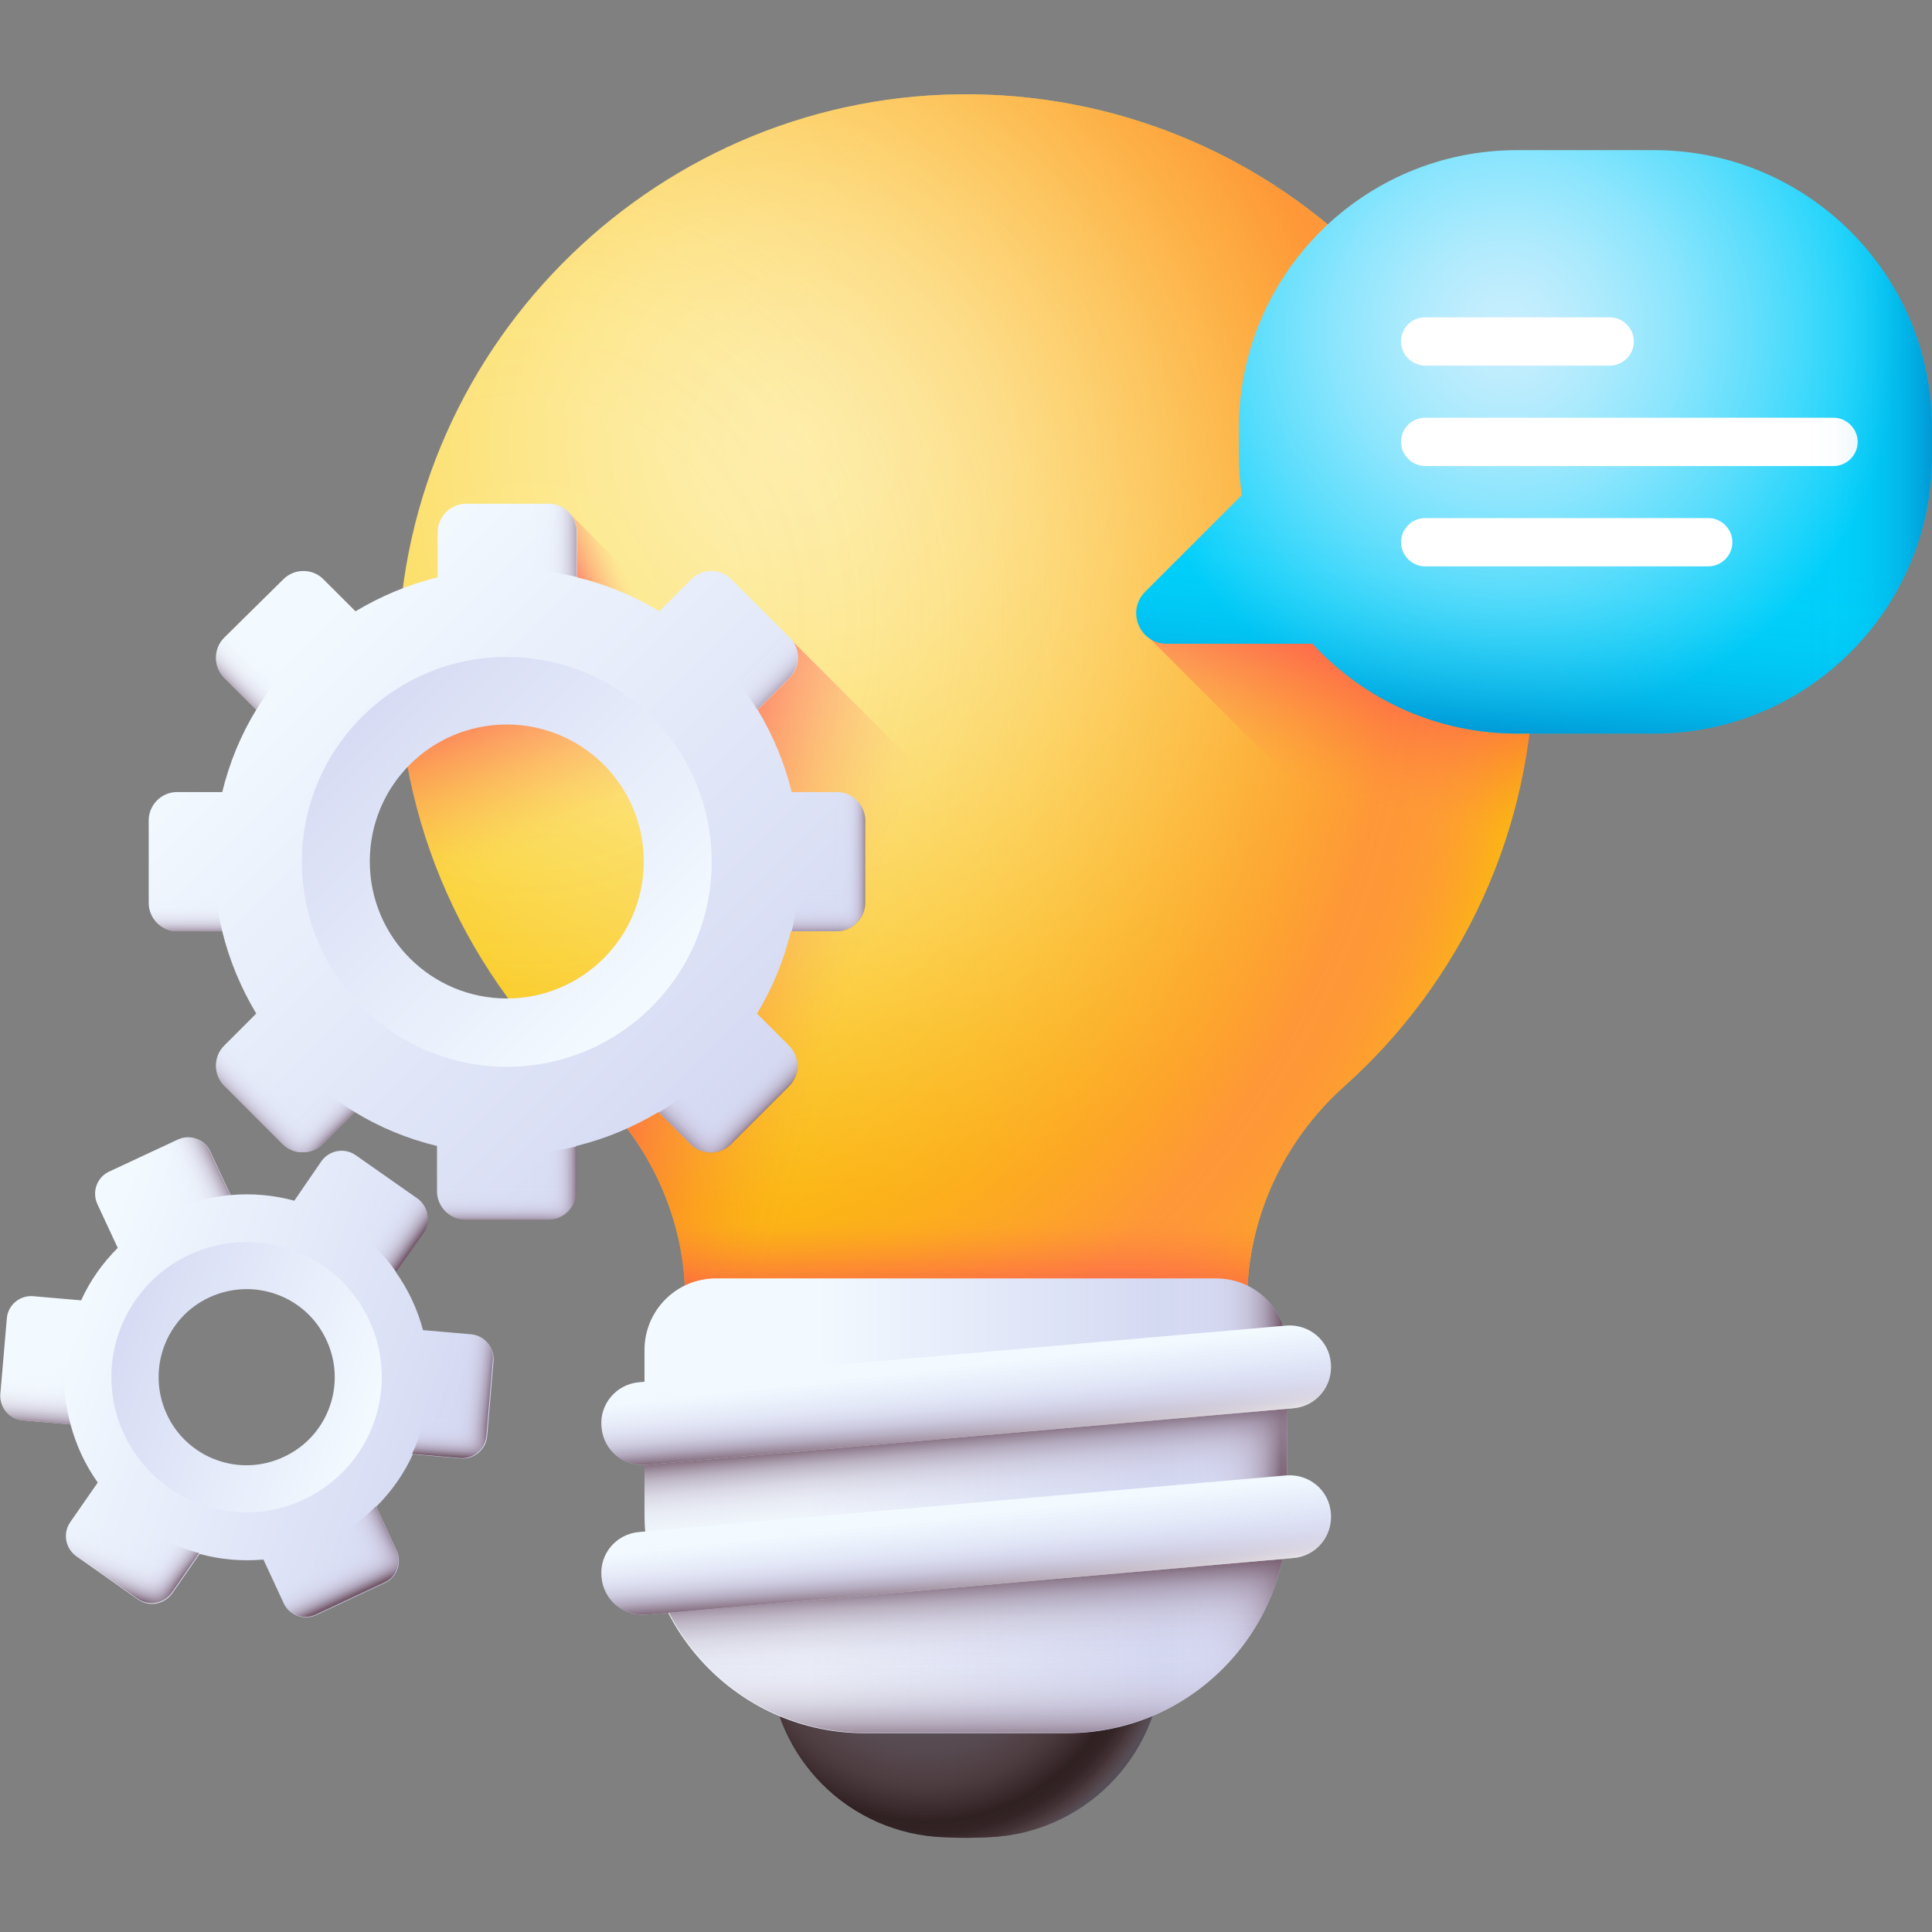 <svg width="32" height="32" viewBox="0 0 32 32" fill="none" xmlns="http://www.w3.org/2000/svg">
<rect x="0" y="0" width="32" height="32" fill="#808080" stroke="none"/>
<g clip-path="url(#clip0_151_14137)">
<path d="M25.406 10.969C25.406 5.812 21.256 1.625 16.113 1.562C10.963 1.5 6.694 5.638 6.594 10.781C6.538 13.65 7.763 16.225 9.738 17.988C10.75 18.894 11.35 20.175 11.35 21.538V21.681C11.35 22.494 12.013 23.156 12.825 23.156H19.181C19.994 23.156 20.656 22.494 20.656 21.681V21.556C20.656 20.194 21.25 18.9 22.263 17.994C24.194 16.269 25.406 13.756 25.406 10.969Z" fill="url(#paint0_radial_151_14137)"/>
<path d="M25.406 10.969C25.406 5.812 21.256 1.625 16.113 1.562C10.963 1.5 6.694 5.638 6.594 10.781C6.538 13.65 7.763 16.225 9.738 17.988C10.75 18.894 11.35 20.175 11.35 21.538V21.681C11.35 22.494 12.013 23.156 12.825 23.156H19.181C19.994 23.156 20.656 22.494 20.656 21.681V21.556C20.656 20.194 21.25 18.9 22.263 17.994C24.194 16.269 25.406 13.756 25.406 10.969Z" fill="url(#paint1_radial_151_14137)"/>
<path d="M6.706 12.438C7.05 14.631 8.15 16.569 9.738 17.988C10.75 18.894 11.35 20.175 11.35 21.538V21.681C11.35 22.494 12.012 23.156 12.825 23.156H19.181C19.994 23.156 20.656 22.494 20.656 21.681V21.556C20.656 20.194 21.25 18.9 22.262 17.994C23.85 16.581 24.95 14.637 25.294 12.444H6.706V12.438Z" fill="url(#paint2_linear_151_14137)"/>
<path d="M21.444 18.931C20.931 19.7 20.65 20.613 20.65 21.556V21.681C20.65 22.494 19.994 23.156 19.175 23.156H12.825C12.013 23.156 11.35 22.494 11.35 21.681V21.538C11.35 20.175 10.75 18.894 9.738 17.988C9.581 17.85 9.425 17.7 9.281 17.55C10.725 17.163 11.788 15.844 11.788 14.275C11.788 13.588 11.582 12.944 11.232 12.412L13.075 10.569L21.444 18.931Z" fill="url(#paint3_linear_151_14137)"/>
<path d="M16.363 30.431C16.056 30.444 15.944 30.444 15.638 30.431C14.063 30.375 12.8 29.113 12.744 27.538C12.732 27.231 12.732 27.225 12.744 26.919C12.8 25.344 14.063 24.081 15.638 24.025C15.944 24.012 16.056 24.012 16.363 24.025C17.938 24.081 19.2 25.344 19.256 26.919C19.269 27.225 19.269 27.231 19.256 27.538C19.2 29.113 17.938 30.375 16.363 30.431Z" fill="url(#paint4_radial_151_14137)"/>
<path d="M16.363 30.431C16.056 30.444 15.944 30.444 15.638 30.431C14.063 30.375 12.8 29.113 12.744 27.538C12.732 27.231 12.732 27.225 12.744 26.919C12.8 25.344 14.063 24.081 15.638 24.025C15.944 24.012 16.056 24.012 16.363 24.025C17.938 24.081 19.2 25.344 19.256 26.919C19.269 27.225 19.269 27.231 19.256 27.538C19.2 29.113 17.938 30.375 16.363 30.431Z" fill="url(#paint5_radial_151_14137)"/>
<path d="M11.856 21.175H20.144C20.794 21.175 21.319 21.7 21.319 22.35V25.069C21.319 27.075 19.688 28.706 17.681 28.706H14.312C12.306 28.706 10.675 27.075 10.675 25.069V22.35C10.681 21.7 11.206 21.175 11.856 21.175Z" fill="url(#paint6_linear_151_14137)"/>
<path d="M20.144 21.175H16.838V28.7H17.681C19.688 28.7 21.319 27.075 21.319 25.062V22.344C21.319 21.7 20.794 21.175 20.144 21.175Z" fill="url(#paint7_linear_151_14137)"/>
<path d="M21.319 22.65V25.069C21.319 27.075 19.694 28.706 17.681 28.706H14.312C12.306 28.706 10.675 27.081 10.675 25.069V23.494L21.319 22.65Z" fill="url(#paint8_linear_151_14137)"/>
<path d="M21.319 25.163L10.806 25.994C11.219 27.55 12.638 28.7 14.319 28.7H17.688C19.656 28.7 21.263 27.125 21.319 25.163Z" fill="url(#paint9_linear_151_14137)"/>
<path d="M21.319 25.163L10.806 25.994C11.219 27.55 12.638 28.7 14.319 28.7H17.688C19.656 28.7 21.263 27.125 21.319 25.163Z" fill="url(#paint10_linear_151_14137)"/>
<path d="M10.588 22.894L21.3 21.956C21.681 21.925 22.013 22.2 22.044 22.581C22.075 22.962 21.8 23.294 21.419 23.325L10.706 24.262C10.325 24.294 9.994 24.019 9.963 23.637C9.925 23.262 10.206 22.925 10.588 22.894Z" fill="url(#paint11_linear_151_14137)"/>
<path d="M10.588 22.894L21.3 21.956C21.681 21.925 22.013 22.2 22.044 22.581C22.075 22.962 21.8 23.294 21.419 23.325L10.706 24.262C10.325 24.294 9.994 24.019 9.963 23.637C9.925 23.262 10.206 22.925 10.588 22.894Z" fill="url(#paint12_linear_151_14137)"/>
<path d="M10.588 22.894L21.3 21.956C21.681 21.925 22.013 22.2 22.044 22.581C22.075 22.962 21.8 23.294 21.419 23.325L10.706 24.262C10.325 24.294 9.994 24.019 9.963 23.637C9.925 23.262 10.206 22.925 10.588 22.894Z" fill="url(#paint13_linear_151_14137)"/>
<path d="M10.588 25.375L21.3 24.438C21.681 24.406 22.013 24.681 22.044 25.062C22.075 25.444 21.8 25.775 21.419 25.806L10.706 26.744C10.325 26.775 9.994 26.5 9.963 26.119C9.925 25.738 10.206 25.406 10.588 25.375Z" fill="url(#paint14_linear_151_14137)"/>
<path d="M10.588 25.375L21.3 24.438C21.681 24.406 22.013 24.681 22.044 25.062C22.075 25.444 21.8 25.775 21.419 25.806L10.706 26.744C10.325 26.775 9.994 26.5 9.963 26.119C9.925 25.738 10.206 25.406 10.588 25.375Z" fill="url(#paint15_linear_151_14137)"/>
<path d="M10.588 25.375L21.3 24.438C21.681 24.406 22.013 24.681 22.044 25.062C22.075 25.444 21.8 25.775 21.419 25.806L10.706 26.744C10.325 26.775 9.994 26.5 9.963 26.119C9.925 25.738 10.206 25.406 10.588 25.375Z" fill="url(#paint16_linear_151_14137)"/>
<path d="M24.144 15.681C24.95 14.294 25.413 12.688 25.413 10.969C25.413 10.831 25.406 10.7 25.406 10.562H19.031L24.144 15.681Z" fill="url(#paint17_linear_151_14137)"/>
<path d="M8.394 10.881C7.738 10.881 7.125 11.069 6.6 11.394C6.706 13.787 7.706 15.95 9.275 17.55C10.719 17.163 11.781 15.844 11.781 14.275C11.788 12.4 10.269 10.881 8.394 10.881Z" fill="url(#paint18_linear_151_14137)"/>
<path d="M9.425 8.494L11.287 10.356H9.425V8.494Z" fill="url(#paint19_linear_151_14137)"/>
<path d="M13.863 13.119H13.113C12.994 12.631 12.8 12.175 12.55 11.756L13.081 11.225C13.263 11.044 13.263 10.744 13.081 10.562L12.113 9.594C11.931 9.412 11.631 9.412 11.45 9.594L10.919 10.125C10.5 9.869 10.044 9.681 9.556 9.562V8.812C9.556 8.556 9.344 8.344 9.088 8.344H7.719C7.463 8.344 7.25 8.556 7.25 8.812V9.562C6.763 9.681 6.306 9.875 5.888 10.125L5.356 9.594C5.175 9.412 4.875 9.412 4.694 9.594L3.713 10.562C3.531 10.744 3.531 11.044 3.713 11.225L4.244 11.756C3.988 12.175 3.8 12.631 3.681 13.119H2.931C2.675 13.119 2.463 13.331 2.463 13.588V14.956C2.463 15.213 2.675 15.425 2.931 15.425H3.681C3.8 15.912 3.994 16.369 4.244 16.788L3.713 17.319C3.531 17.5 3.531 17.8 3.713 17.981L4.681 18.95C4.863 19.131 5.163 19.131 5.344 18.95L5.875 18.419C6.294 18.675 6.75 18.863 7.238 18.981V19.731C7.238 19.988 7.45 20.2 7.706 20.2H9.075C9.331 20.2 9.544 19.988 9.544 19.731V18.981C10.031 18.863 10.488 18.669 10.906 18.419L11.438 18.95C11.619 19.131 11.919 19.131 12.1 18.95L13.069 17.981C13.25 17.8 13.25 17.5 13.069 17.319L12.538 16.788C12.794 16.369 12.981 15.912 13.1 15.425H13.85C14.106 15.425 14.319 15.213 14.319 14.956V13.588C14.331 13.331 14.119 13.119 13.863 13.119ZM8.394 16.938C6.919 16.938 5.725 15.744 5.725 14.269C5.725 12.794 6.919 11.6 8.394 11.6C9.869 11.6 11.063 12.794 11.063 14.269C11.063 15.744 9.869 16.938 8.394 16.938Z" fill="url(#paint20_linear_151_14137)"/>
<path d="M9.55 8.806V9.556C9.181 9.469 8.794 9.419 8.4 9.419C8.006 9.419 7.619 9.469 7.25 9.556V8.806C7.25 8.55 7.463 8.337 7.719 8.337H9.088C9.338 8.337 9.55 8.55 9.55 8.806Z" fill="url(#paint21_linear_151_14137)"/>
<path d="M9.55 18.988V19.738C9.55 19.994 9.338 20.206 9.081 20.206H7.713C7.456 20.206 7.244 19.994 7.244 19.738V18.988C7.613 19.075 8 19.125 8.394 19.125C8.788 19.125 9.175 19.075 9.55 18.988Z" fill="url(#paint22_linear_151_14137)"/>
<path d="M9.55 18.988V19.738C9.55 19.994 9.338 20.206 9.081 20.206H7.713C7.456 20.206 7.244 19.994 7.244 19.738V18.988C7.613 19.075 8 19.125 8.394 19.125C8.788 19.125 9.175 19.075 9.55 18.988Z" fill="url(#paint23_linear_151_14137)"/>
<path d="M14.331 13.588V14.956C14.331 15.213 14.119 15.425 13.863 15.425H13.113C13.2 15.056 13.25 14.669 13.25 14.275C13.25 13.881 13.2 13.494 13.113 13.125H13.863C14.119 13.119 14.331 13.331 14.331 13.588Z" fill="url(#paint24_linear_151_14137)"/>
<path d="M14.331 13.588V14.956C14.331 15.213 14.119 15.425 13.863 15.425H13.113C13.2 15.056 13.25 14.669 13.25 14.275C13.25 13.881 13.2 13.494 13.113 13.125H13.863C14.119 13.119 14.331 13.331 14.331 13.588Z" fill="url(#paint25_linear_151_14137)"/>
<path d="M3.544 14.275C3.544 14.675 3.594 15.056 3.681 15.425H2.931C2.675 15.425 2.463 15.213 2.463 14.956V13.588C2.463 13.331 2.675 13.119 2.931 13.119H3.681C3.588 13.488 3.544 13.875 3.544 14.275Z" fill="url(#paint26_linear_151_14137)"/>
<path d="M13.075 11.225L12.544 11.756C12.138 11.094 11.581 10.531 10.913 10.125L11.444 9.594C11.625 9.412 11.925 9.412 12.106 9.594L13.075 10.562C13.256 10.744 13.256 11.044 13.075 11.225Z" fill="url(#paint27_linear_151_14137)"/>
<path d="M5.875 18.419L5.344 18.95C5.163 19.131 4.863 19.131 4.681 18.95L3.713 17.981C3.531 17.8 3.531 17.5 3.713 17.319L4.244 16.788C4.65 17.456 5.213 18.019 5.875 18.419Z" fill="url(#paint28_linear_151_14137)"/>
<path d="M5.875 18.419L5.344 18.95C5.163 19.131 4.863 19.131 4.681 18.95L3.713 17.981C3.531 17.8 3.531 17.5 3.713 17.319L4.244 16.788C4.65 17.456 5.213 18.019 5.875 18.419Z" fill="url(#paint29_linear_151_14137)"/>
<path d="M13.075 17.988L12.106 18.956C11.925 19.137 11.625 19.137 11.444 18.956L10.913 18.425C11.575 18.019 12.138 17.462 12.544 16.794L13.075 17.325C13.256 17.506 13.256 17.8 13.075 17.988Z" fill="url(#paint30_linear_151_14137)"/>
<path d="M13.075 17.988L12.106 18.956C11.925 19.137 11.625 19.137 11.444 18.956L10.913 18.425C11.575 18.019 12.138 17.462 12.544 16.794L13.075 17.325C13.256 17.506 13.256 17.8 13.075 17.988Z" fill="url(#paint31_linear_151_14137)"/>
<path d="M5.875 10.125C5.213 10.531 4.65 11.088 4.244 11.756L3.713 11.225C3.531 11.044 3.531 10.744 3.713 10.562L4.681 9.594C4.863 9.412 5.163 9.412 5.344 9.594L5.875 10.125Z" fill="url(#paint32_linear_151_14137)"/>
<path d="M8.394 10.881C6.519 10.881 5 12.4 5 14.275C5 16.15 6.519 17.669 8.394 17.669C10.269 17.669 11.788 16.15 11.788 14.275C11.788 12.4 10.269 10.881 8.394 10.881ZM8.394 16.538C7.144 16.538 6.125 15.525 6.125 14.269C6.125 13.012 7.138 12 8.394 12C9.644 12 10.663 13.012 10.663 14.269C10.663 15.525 9.644 16.538 8.394 16.538Z" fill="url(#paint33_linear_151_14137)"/>
<path d="M7.8 22.1L7.006 22.031C6.963 21.863 6.9 21.694 6.825 21.531C6.75 21.369 6.656 21.212 6.556 21.069L7.013 20.413C7.138 20.231 7.094 19.981 6.913 19.85L5.888 19.131C5.706 19.006 5.456 19.05 5.325 19.231L4.875 19.887C4.531 19.794 4.175 19.762 3.819 19.794L3.481 19.069C3.388 18.869 3.15 18.781 2.944 18.875L1.806 19.406C1.606 19.5 1.519 19.738 1.613 19.944L1.95 20.669C1.694 20.925 1.488 21.219 1.344 21.538L0.55 21.469C0.331 21.45 0.131 21.613 0.113 21.837L0.006 23.087C-0.012 23.306 0.15 23.506 0.375 23.525L1.169 23.594C1.213 23.762 1.275 23.931 1.35 24.094C1.425 24.256 1.519 24.413 1.619 24.556L1.163 25.212C1.038 25.394 1.081 25.644 1.263 25.775L2.288 26.494C2.469 26.619 2.719 26.575 2.85 26.394L3.306 25.738C3.65 25.831 4.006 25.863 4.363 25.831L4.7 26.556C4.794 26.756 5.031 26.844 5.238 26.75L6.375 26.219C6.575 26.125 6.663 25.887 6.569 25.681L6.231 24.956C6.488 24.7 6.694 24.406 6.838 24.087L7.631 24.156C7.85 24.175 8.05 24.012 8.069 23.788L8.175 22.538C8.188 22.319 8.025 22.119 7.8 22.1ZM4.75 24.231C3.963 24.6 3.031 24.256 2.669 23.475C2.306 22.694 2.644 21.756 3.425 21.394C4.206 21.031 5.144 21.369 5.506 22.15C5.869 22.931 5.531 23.863 4.75 24.231Z" fill="url(#paint34_linear_151_14137)"/>
<path d="M3.138 20.781C2.019 21.306 1.531 22.631 2.056 23.756C2.581 24.875 3.906 25.363 5.031 24.837C6.15 24.312 6.638 22.988 6.113 21.863C5.588 20.744 4.263 20.262 3.138 20.781ZM4.7 24.131C3.969 24.475 3.1 24.156 2.763 23.425C2.425 22.694 2.738 21.825 3.469 21.488C4.2 21.15 5.069 21.462 5.406 22.194C5.75 22.925 5.431 23.794 4.7 24.131Z" fill="url(#paint35_linear_151_14137)"/>
<path d="M1.613 24.55L1.156 25.2C1.031 25.381 1.075 25.631 1.256 25.762L2.281 26.481C2.463 26.606 2.713 26.562 2.844 26.381L3.3 25.725C2.631 25.55 2.025 25.144 1.613 24.55Z" fill="url(#paint36_linear_151_14137)"/>
<path d="M1.613 24.55L1.156 25.2C1.031 25.381 1.075 25.631 1.256 25.762L2.281 26.481C2.463 26.606 2.713 26.562 2.844 26.381L3.3 25.725C2.631 25.55 2.025 25.144 1.613 24.55Z" fill="url(#paint37_linear_151_14137)"/>
<path d="M6.919 19.856L5.894 19.137C5.713 19.012 5.463 19.056 5.331 19.238L4.875 19.887C5.544 20.069 6.15 20.475 6.562 21.069L7.019 20.419C7.144 20.238 7.1 19.988 6.919 19.856Z" fill="url(#paint38_linear_151_14137)"/>
<path d="M2.806 20.069C3.131 19.919 3.475 19.825 3.813 19.794L3.475 19.069C3.381 18.869 3.144 18.781 2.938 18.875L1.8 19.406C1.6 19.5 1.513 19.738 1.606 19.944L1.944 20.669C2.194 20.425 2.481 20.219 2.806 20.069Z" fill="url(#paint39_linear_151_14137)"/>
<path d="M5.362 25.55C5.037 25.7 4.694 25.794 4.356 25.825L4.694 26.55C4.787 26.75 5.025 26.837 5.231 26.744L6.369 26.212C6.569 26.119 6.656 25.881 6.562 25.675L6.225 24.95C5.981 25.194 5.694 25.4 5.362 25.55Z" fill="url(#paint40_linear_151_14137)"/>
<path d="M5.362 25.55C5.037 25.7 4.694 25.794 4.356 25.825L4.694 26.55C4.787 26.75 5.025 26.837 5.231 26.744L6.369 26.212C6.569 26.119 6.656 25.881 6.562 25.675L6.225 24.95C5.981 25.194 5.694 25.4 5.362 25.55Z" fill="url(#paint41_linear_151_14137)"/>
<path d="M1.344 21.538L0.55 21.469C0.331 21.45 0.131 21.613 0.113 21.837L0.006 23.087C-0.012 23.306 0.15 23.506 0.375 23.525L1.169 23.594C0.975 22.887 1.05 22.163 1.344 21.538Z" fill="url(#paint42_linear_151_14137)"/>
<path d="M7.8 22.1L7.006 22.031C7.194 22.731 7.119 23.456 6.825 24.081L7.619 24.15C7.838 24.169 8.038 24.006 8.056 23.781L8.163 22.531C8.188 22.319 8.025 22.119 7.8 22.1Z" fill="url(#paint43_linear_151_14137)"/>
<path d="M7.8 22.1L7.006 22.031C7.194 22.731 7.119 23.456 6.825 24.081L7.619 24.15C7.838 24.169 8.038 24.006 8.056 23.781L8.163 22.531C8.188 22.319 8.025 22.119 7.8 22.1Z" fill="url(#paint44_linear_151_14137)"/>
<path d="M32 7.094V7.544C32 10.088 29.938 12.15 27.394 12.15H25.131C23.788 12.15 22.581 11.575 21.738 10.662H19.325C18.875 10.662 18.65 10.119 18.969 9.8L20.569 8.2C20.538 7.987 20.519 7.769 20.519 7.544V7.094C20.519 4.55 22.581 2.487 25.125 2.487H27.387C29.938 2.481 32 4.55 32 7.094Z" fill="url(#paint45_radial_151_14137)"/>
<path d="M20.519 7.319V7.544C20.519 7.769 20.538 7.988 20.569 8.2L18.969 9.8C18.65 10.119 18.875 10.662 19.325 10.662H21.738C22.581 11.581 23.788 12.15 25.131 12.15H27.394C29.938 12.15 32 10.088 32 7.544V7.319H20.519Z" fill="url(#paint46_linear_151_14137)"/>
<path d="M23.606 8.581H28.294C28.513 8.581 28.694 8.763 28.694 8.981C28.694 9.2 28.513 9.381 28.294 9.381H23.606C23.388 9.381 23.206 9.2 23.206 8.981C23.206 8.763 23.381 8.581 23.606 8.581Z" fill="white"/>
<path d="M23.606 6.919H30.369C30.587 6.919 30.769 7.1 30.769 7.319C30.769 7.538 30.587 7.719 30.369 7.719H23.606C23.388 7.719 23.206 7.538 23.206 7.319C23.206 7.1 23.381 6.919 23.606 6.919Z" fill="white"/>
<path d="M23.606 5.256H26.663C26.881 5.256 27.062 5.438 27.062 5.656C27.062 5.875 26.881 6.056 26.663 6.056H23.606C23.388 6.056 23.206 5.875 23.206 5.656C23.206 5.431 23.381 5.256 23.606 5.256Z" fill="white"/>
<path d="M27.394 2.481H26.619V12.15H27.394C29.937 12.15 32 10.088 32 7.544V7.094C32 4.55 29.937 2.481 27.394 2.481Z" fill="url(#paint47_linear_151_14137)"/>
</g>
<defs>
<radialGradient id="paint0_radial_151_14137" cx="0" cy="0" r="1" gradientUnits="userSpaceOnUse" gradientTransform="translate(13.117 7.331) scale(12.795)">
<stop stop-color="#FEF0AE"/>
<stop offset="0.119" stop-color="#FDEEA7"/>
<stop offset="0.278" stop-color="#FDEA96"/>
<stop offset="0.46" stop-color="#FCE37A"/>
<stop offset="0.659" stop-color="#FBDA53"/>
<stop offset="0.87" stop-color="#FACE22"/>
<stop offset="1" stop-color="#FAC600"/>
</radialGradient>
<radialGradient id="paint1_radial_151_14137" cx="0" cy="0" r="1" gradientUnits="userSpaceOnUse" gradientTransform="translate(8.773 10.204) scale(17.011)">
<stop stop-color="#FE9738" stop-opacity="0"/>
<stop offset="0.218" stop-color="#FE9738" stop-opacity="0.01"/>
<stop offset="0.333" stop-color="#FE9738" stop-opacity="0.04"/>
<stop offset="0.425" stop-color="#FE9738" stop-opacity="0.094"/>
<stop offset="0.504" stop-color="#FE9738" stop-opacity="0.169"/>
<stop offset="0.575" stop-color="#FE9738" stop-opacity="0.268"/>
<stop offset="0.641" stop-color="#FE9738" stop-opacity="0.389"/>
<stop offset="0.702" stop-color="#FE9738" stop-opacity="0.533"/>
<stop offset="0.759" stop-color="#FE9738" stop-opacity="0.7"/>
<stop offset="0.812" stop-color="#FE9738" stop-opacity="0.883"/>
<stop offset="0.841" stop-color="#FE9738"/>
<stop offset="0.867" stop-color="#FE9738" stop-opacity="0.987"/>
<stop offset="0.888" stop-color="#FE9738" stop-opacity="0.948"/>
<stop offset="0.907" stop-color="#FE9738" stop-opacity="0.881"/>
<stop offset="0.925" stop-color="#FE9738" stop-opacity="0.786"/>
<stop offset="0.942" stop-color="#FE9738" stop-opacity="0.664"/>
<stop offset="0.959" stop-color="#FE9738" stop-opacity="0.515"/>
<stop offset="0.976" stop-color="#FE9738" stop-opacity="0.337"/>
<stop offset="0.991" stop-color="#FE9738" stop-opacity="0.137"/>
<stop offset="1" stop-color="#FE9738" stop-opacity="0.012"/>
</radialGradient>
<linearGradient id="paint2_linear_151_14137" x1="16" y1="20.207" x2="16" y2="21.9" gradientUnits="userSpaceOnUse">
<stop stop-color="#FD4755" stop-opacity="0"/>
<stop offset="0.089" stop-color="#FD4755" stop-opacity="0.027"/>
<stop offset="0.217" stop-color="#FD4755" stop-opacity="0.103"/>
<stop offset="0.37" stop-color="#FD4755" stop-opacity="0.228"/>
<stop offset="0.542" stop-color="#FD4755" stop-opacity="0.402"/>
<stop offset="0.729" stop-color="#FD4755" stop-opacity="0.624"/>
<stop offset="0.926" stop-color="#FD4755" stop-opacity="0.892"/>
<stop offset="1" stop-color="#FD4755"/>
</linearGradient>
<linearGradient id="paint3_linear_151_14137" x1="13.837" y1="17.146" x2="9.767" y2="15.958" gradientUnits="userSpaceOnUse">
<stop stop-color="#FD4755" stop-opacity="0"/>
<stop offset="0.089" stop-color="#FD4755" stop-opacity="0.027"/>
<stop offset="0.217" stop-color="#FD4755" stop-opacity="0.103"/>
<stop offset="0.37" stop-color="#FD4755" stop-opacity="0.228"/>
<stop offset="0.542" stop-color="#FD4755" stop-opacity="0.402"/>
<stop offset="0.729" stop-color="#FD4755" stop-opacity="0.624"/>
<stop offset="0.926" stop-color="#FD4755" stop-opacity="0.892"/>
<stop offset="1" stop-color="#FD4755"/>
</linearGradient>
<radialGradient id="paint4_radial_151_14137" cx="0" cy="0" r="1" gradientUnits="userSpaceOnUse" gradientTransform="translate(15.076 25.616) scale(4.245)">
<stop stop-color="#7A6D79"/>
<stop offset="0.255" stop-color="#6C616C"/>
<stop offset="0.683" stop-color="#5B535B"/>
<stop offset="1" stop-color="#554E56"/>
</radialGradient>
<radialGradient id="paint5_radial_151_14137" cx="0" cy="0" r="1" gradientUnits="userSpaceOnUse" gradientTransform="translate(15.335 26.732) scale(4.09)">
<stop stop-color="#593636" stop-opacity="0"/>
<stop offset="0.354" stop-color="#563435" stop-opacity="0.049"/>
<stop offset="0.542" stop-color="#4F3131" stop-opacity="0.217"/>
<stop offset="0.691" stop-color="#432A2B" stop-opacity="0.505"/>
<stop offset="0.819" stop-color="#322123" stop-opacity="0.911"/>
<stop offset="0.841" stop-color="#2F2022"/>
<stop offset="0.893" stop-color="#312123" stop-opacity="0.931"/>
<stop offset="0.936" stop-color="#3B2627" stop-opacity="0.714"/>
<stop offset="0.974" stop-color="#4A2E2F" stop-opacity="0.351"/>
<stop offset="1" stop-color="#593636" stop-opacity="0.012"/>
</radialGradient>
<linearGradient id="paint6_linear_151_14137" x1="13.382" y1="24.938" x2="19.098" y2="24.938" gradientUnits="userSpaceOnUse">
<stop stop-color="#F3FAFF"/>
<stop offset="1" stop-color="#D5DAF3"/>
</linearGradient>
<linearGradient id="paint7_linear_151_14137" x1="19.152" y1="24.938" x2="21.215" y2="24.938" gradientUnits="userSpaceOnUse">
<stop stop-color="#DBD5EF" stop-opacity="0"/>
<stop offset="0.267" stop-color="#D8D2EC" stop-opacity="0.023"/>
<stop offset="0.443" stop-color="#D1C9E2" stop-opacity="0.098"/>
<stop offset="0.593" stop-color="#C4B9D1" stop-opacity="0.225"/>
<stop offset="0.729" stop-color="#B2A4BA" stop-opacity="0.405"/>
<stop offset="0.855" stop-color="#9A889C" stop-opacity="0.638"/>
<stop offset="0.971" stop-color="#7E6678" stop-opacity="0.92"/>
<stop offset="1" stop-color="#765D6E"/>
</linearGradient>
<linearGradient id="paint8_linear_151_14137" x1="16.173" y1="25.826" x2="15.979" y2="23.719" gradientUnits="userSpaceOnUse">
<stop stop-color="#DBD5EF" stop-opacity="0"/>
<stop offset="0.267" stop-color="#D8D2EC" stop-opacity="0.023"/>
<stop offset="0.443" stop-color="#D1C9E2" stop-opacity="0.098"/>
<stop offset="0.593" stop-color="#C4B9D1" stop-opacity="0.225"/>
<stop offset="0.729" stop-color="#B2A4BA" stop-opacity="0.405"/>
<stop offset="0.855" stop-color="#9A889C" stop-opacity="0.638"/>
<stop offset="0.971" stop-color="#7E6678" stop-opacity="0.92"/>
<stop offset="1" stop-color="#765D6E"/>
</linearGradient>
<linearGradient id="paint9_linear_151_14137" x1="16.275" y1="28.763" x2="16.096" y2="26.134" gradientUnits="userSpaceOnUse">
<stop stop-color="#DBD5EF" stop-opacity="0"/>
<stop offset="0.267" stop-color="#D8D2EC" stop-opacity="0.023"/>
<stop offset="0.443" stop-color="#D1C9E2" stop-opacity="0.098"/>
<stop offset="0.593" stop-color="#C4B9D1" stop-opacity="0.225"/>
<stop offset="0.729" stop-color="#B2A4BA" stop-opacity="0.405"/>
<stop offset="0.855" stop-color="#9A889C" stop-opacity="0.638"/>
<stop offset="0.971" stop-color="#7E6678" stop-opacity="0.92"/>
<stop offset="1" stop-color="#765D6E"/>
</linearGradient>
<linearGradient id="paint10_linear_151_14137" x1="16.059" y1="26.407" x2="16.059" y2="28.894" gradientUnits="userSpaceOnUse">
<stop stop-color="#DBD5EF" stop-opacity="0"/>
<stop offset="0.267" stop-color="#D8D2EC" stop-opacity="0.023"/>
<stop offset="0.443" stop-color="#D1C9E2" stop-opacity="0.098"/>
<stop offset="0.593" stop-color="#C4B9D1" stop-opacity="0.225"/>
<stop offset="0.729" stop-color="#B2A4BA" stop-opacity="0.405"/>
<stop offset="0.855" stop-color="#9A889C" stop-opacity="0.638"/>
<stop offset="0.971" stop-color="#7E6678" stop-opacity="0.92"/>
<stop offset="1" stop-color="#765D6E"/>
</linearGradient>
<linearGradient id="paint11_linear_151_14137" x1="15.944" y1="22.592" x2="16.066" y2="23.665" gradientUnits="userSpaceOnUse">
<stop stop-color="#F3FAFF"/>
<stop offset="1" stop-color="#D5DAF3"/>
</linearGradient>
<linearGradient id="paint12_linear_151_14137" x1="15.96" y1="22.549" x2="16.061" y2="23.852" gradientUnits="userSpaceOnUse">
<stop stop-color="#DBD5EF" stop-opacity="0"/>
<stop offset="0.267" stop-color="#D8D2EC" stop-opacity="0.023"/>
<stop offset="0.443" stop-color="#D1C9E2" stop-opacity="0.098"/>
<stop offset="0.593" stop-color="#C4B9D1" stop-opacity="0.225"/>
<stop offset="0.729" stop-color="#B2A4BA" stop-opacity="0.405"/>
<stop offset="0.855" stop-color="#9A889C" stop-opacity="0.638"/>
<stop offset="0.971" stop-color="#7E6678" stop-opacity="0.92"/>
<stop offset="1" stop-color="#765D6E"/>
</linearGradient>
<linearGradient id="paint13_linear_151_14137" x1="16.021" y1="23.244" x2="16.14" y2="24.133" gradientUnits="userSpaceOnUse">
<stop stop-color="white" stop-opacity="0"/>
<stop offset="0.172" stop-color="white" stop-opacity="0.012"/>
<stop offset="0.303" stop-color="white" stop-opacity="0.05"/>
<stop offset="0.422" stop-color="white" stop-opacity="0.114"/>
<stop offset="0.532" stop-color="white" stop-opacity="0.205"/>
<stop offset="0.637" stop-color="white" stop-opacity="0.322"/>
<stop offset="0.738" stop-color="white" stop-opacity="0.466"/>
<stop offset="0.836" stop-color="white" stop-opacity="0.637"/>
<stop offset="0.928" stop-color="white" stop-opacity="0.829"/>
<stop offset="1" stop-color="white"/>
</linearGradient>
<linearGradient id="paint14_linear_151_14137" x1="15.943" y1="25.073" x2="16.065" y2="26.145" gradientUnits="userSpaceOnUse">
<stop stop-color="#F3FAFF"/>
<stop offset="1" stop-color="#D5DAF3"/>
</linearGradient>
<linearGradient id="paint15_linear_151_14137" x1="15.959" y1="25.03" x2="16.06" y2="26.332" gradientUnits="userSpaceOnUse">
<stop stop-color="#DBD5EF" stop-opacity="0"/>
<stop offset="0.267" stop-color="#D8D2EC" stop-opacity="0.023"/>
<stop offset="0.443" stop-color="#D1C9E2" stop-opacity="0.098"/>
<stop offset="0.593" stop-color="#C4B9D1" stop-opacity="0.225"/>
<stop offset="0.729" stop-color="#B2A4BA" stop-opacity="0.405"/>
<stop offset="0.855" stop-color="#9A889C" stop-opacity="0.638"/>
<stop offset="0.971" stop-color="#7E6678" stop-opacity="0.92"/>
<stop offset="1" stop-color="#765D6E"/>
</linearGradient>
<linearGradient id="paint16_linear_151_14137" x1="16.02" y1="25.725" x2="16.139" y2="26.614" gradientUnits="userSpaceOnUse">
<stop stop-color="white" stop-opacity="0"/>
<stop offset="0.172" stop-color="white" stop-opacity="0.012"/>
<stop offset="0.303" stop-color="white" stop-opacity="0.05"/>
<stop offset="0.422" stop-color="white" stop-opacity="0.114"/>
<stop offset="0.532" stop-color="white" stop-opacity="0.205"/>
<stop offset="0.637" stop-color="white" stop-opacity="0.322"/>
<stop offset="0.738" stop-color="white" stop-opacity="0.466"/>
<stop offset="0.836" stop-color="white" stop-opacity="0.637"/>
<stop offset="0.928" stop-color="white" stop-opacity="0.829"/>
<stop offset="1" stop-color="white"/>
</linearGradient>
<linearGradient id="paint17_linear_151_14137" x1="21.784" y1="13.079" x2="22.557" y2="9.96" gradientUnits="userSpaceOnUse">
<stop stop-color="#FD4755" stop-opacity="0"/>
<stop offset="0.089" stop-color="#FD4755" stop-opacity="0.027"/>
<stop offset="0.217" stop-color="#FD4755" stop-opacity="0.103"/>
<stop offset="0.37" stop-color="#FD4755" stop-opacity="0.228"/>
<stop offset="0.542" stop-color="#FD4755" stop-opacity="0.402"/>
<stop offset="0.729" stop-color="#FD4755" stop-opacity="0.624"/>
<stop offset="0.926" stop-color="#FD4755" stop-opacity="0.892"/>
<stop offset="1" stop-color="#FD4755"/>
</linearGradient>
<linearGradient id="paint18_linear_151_14137" x1="9.416" y1="13.768" x2="8.235" y2="10.627" gradientUnits="userSpaceOnUse">
<stop stop-color="#FD4755" stop-opacity="0"/>
<stop offset="0.089" stop-color="#FD4755" stop-opacity="0.027"/>
<stop offset="0.217" stop-color="#FD4755" stop-opacity="0.103"/>
<stop offset="0.37" stop-color="#FD4755" stop-opacity="0.228"/>
<stop offset="0.542" stop-color="#FD4755" stop-opacity="0.402"/>
<stop offset="0.729" stop-color="#FD4755" stop-opacity="0.624"/>
<stop offset="0.926" stop-color="#FD4755" stop-opacity="0.892"/>
<stop offset="1" stop-color="#FD4755"/>
</linearGradient>
<linearGradient id="paint19_linear_151_14137" x1="10.339" y1="9.431" x2="9.275" y2="9.866" gradientUnits="userSpaceOnUse">
<stop stop-color="#FD4755" stop-opacity="0"/>
<stop offset="0.089" stop-color="#FD4755" stop-opacity="0.027"/>
<stop offset="0.217" stop-color="#FD4755" stop-opacity="0.103"/>
<stop offset="0.37" stop-color="#FD4755" stop-opacity="0.228"/>
<stop offset="0.542" stop-color="#FD4755" stop-opacity="0.402"/>
<stop offset="0.729" stop-color="#FD4755" stop-opacity="0.624"/>
<stop offset="0.926" stop-color="#FD4755" stop-opacity="0.892"/>
<stop offset="1" stop-color="#FD4755"/>
</linearGradient>
<linearGradient id="paint20_linear_151_14137" x1="4.639" y1="10.518" x2="12.224" y2="18.103" gradientUnits="userSpaceOnUse">
<stop stop-color="#F3FAFF"/>
<stop offset="1" stop-color="#D5DAF3"/>
</linearGradient>
<linearGradient id="paint21_linear_151_14137" x1="8.79" y1="8.949" x2="9.656" y2="8.949" gradientUnits="userSpaceOnUse">
<stop stop-color="#DBD5EF" stop-opacity="0"/>
<stop offset="0.267" stop-color="#D8D2EC" stop-opacity="0.023"/>
<stop offset="0.443" stop-color="#D1C9E2" stop-opacity="0.098"/>
<stop offset="0.593" stop-color="#C4B9D1" stop-opacity="0.225"/>
<stop offset="0.729" stop-color="#B2A4BA" stop-opacity="0.405"/>
<stop offset="0.855" stop-color="#9A889C" stop-opacity="0.638"/>
<stop offset="0.971" stop-color="#7E6678" stop-opacity="0.92"/>
<stop offset="1" stop-color="#765D6E"/>
</linearGradient>
<linearGradient id="paint22_linear_151_14137" x1="8.394" y1="19.571" x2="8.394" y2="20.267" gradientUnits="userSpaceOnUse">
<stop stop-color="#DBD5EF" stop-opacity="0"/>
<stop offset="0.267" stop-color="#D8D2EC" stop-opacity="0.023"/>
<stop offset="0.443" stop-color="#D1C9E2" stop-opacity="0.098"/>
<stop offset="0.593" stop-color="#C4B9D1" stop-opacity="0.225"/>
<stop offset="0.729" stop-color="#B2A4BA" stop-opacity="0.405"/>
<stop offset="0.855" stop-color="#9A889C" stop-opacity="0.638"/>
<stop offset="0.971" stop-color="#7E6678" stop-opacity="0.92"/>
<stop offset="1" stop-color="#765D6E"/>
</linearGradient>
<linearGradient id="paint23_linear_151_14137" x1="8.805" y1="19.597" x2="9.579" y2="19.597" gradientUnits="userSpaceOnUse">
<stop stop-color="#DBD5EF" stop-opacity="0"/>
<stop offset="0.267" stop-color="#D8D2EC" stop-opacity="0.023"/>
<stop offset="0.443" stop-color="#D1C9E2" stop-opacity="0.098"/>
<stop offset="0.593" stop-color="#C4B9D1" stop-opacity="0.225"/>
<stop offset="0.729" stop-color="#B2A4BA" stop-opacity="0.405"/>
<stop offset="0.855" stop-color="#9A889C" stop-opacity="0.638"/>
<stop offset="0.971" stop-color="#7E6678" stop-opacity="0.92"/>
<stop offset="1" stop-color="#765D6E"/>
</linearGradient>
<linearGradient id="paint24_linear_151_14137" x1="13.719" y1="14.731" x2="13.719" y2="15.51" gradientUnits="userSpaceOnUse">
<stop stop-color="#DBD5EF" stop-opacity="0"/>
<stop offset="0.267" stop-color="#D8D2EC" stop-opacity="0.023"/>
<stop offset="0.443" stop-color="#D1C9E2" stop-opacity="0.098"/>
<stop offset="0.593" stop-color="#C4B9D1" stop-opacity="0.225"/>
<stop offset="0.729" stop-color="#B2A4BA" stop-opacity="0.405"/>
<stop offset="0.855" stop-color="#9A889C" stop-opacity="0.638"/>
<stop offset="0.971" stop-color="#7E6678" stop-opacity="0.92"/>
<stop offset="1" stop-color="#765D6E"/>
</linearGradient>
<linearGradient id="paint25_linear_151_14137" x1="13.768" y1="14.273" x2="14.373" y2="14.273" gradientUnits="userSpaceOnUse">
<stop stop-color="#DBD5EF" stop-opacity="0"/>
<stop offset="0.267" stop-color="#D8D2EC" stop-opacity="0.023"/>
<stop offset="0.443" stop-color="#D1C9E2" stop-opacity="0.098"/>
<stop offset="0.593" stop-color="#C4B9D1" stop-opacity="0.225"/>
<stop offset="0.729" stop-color="#B2A4BA" stop-opacity="0.405"/>
<stop offset="0.855" stop-color="#9A889C" stop-opacity="0.638"/>
<stop offset="0.971" stop-color="#7E6678" stop-opacity="0.92"/>
<stop offset="1" stop-color="#765D6E"/>
</linearGradient>
<linearGradient id="paint26_linear_151_14137" x1="3.07" y1="14.793" x2="3.07" y2="15.489" gradientUnits="userSpaceOnUse">
<stop stop-color="#DBD5EF" stop-opacity="0"/>
<stop offset="0.267" stop-color="#D8D2EC" stop-opacity="0.023"/>
<stop offset="0.443" stop-color="#D1C9E2" stop-opacity="0.098"/>
<stop offset="0.593" stop-color="#C4B9D1" stop-opacity="0.225"/>
<stop offset="0.729" stop-color="#B2A4BA" stop-opacity="0.405"/>
<stop offset="0.855" stop-color="#9A889C" stop-opacity="0.638"/>
<stop offset="0.971" stop-color="#7E6678" stop-opacity="0.92"/>
<stop offset="1" stop-color="#765D6E"/>
</linearGradient>
<linearGradient id="paint27_linear_151_14137" x1="12.447" y1="10.796" x2="13.067" y2="11.416" gradientUnits="userSpaceOnUse">
<stop stop-color="#DBD5EF" stop-opacity="0"/>
<stop offset="0.267" stop-color="#D8D2EC" stop-opacity="0.023"/>
<stop offset="0.443" stop-color="#D1C9E2" stop-opacity="0.098"/>
<stop offset="0.593" stop-color="#C4B9D1" stop-opacity="0.225"/>
<stop offset="0.729" stop-color="#B2A4BA" stop-opacity="0.405"/>
<stop offset="0.855" stop-color="#9A889C" stop-opacity="0.638"/>
<stop offset="0.971" stop-color="#7E6678" stop-opacity="0.92"/>
<stop offset="1" stop-color="#765D6E"/>
</linearGradient>
<linearGradient id="paint28_linear_151_14137" x1="4.948" y1="18.357" x2="5.478" y2="18.886" gradientUnits="userSpaceOnUse">
<stop stop-color="#DBD5EF" stop-opacity="0"/>
<stop offset="0.267" stop-color="#D8D2EC" stop-opacity="0.023"/>
<stop offset="0.443" stop-color="#D1C9E2" stop-opacity="0.098"/>
<stop offset="0.593" stop-color="#C4B9D1" stop-opacity="0.225"/>
<stop offset="0.729" stop-color="#B2A4BA" stop-opacity="0.405"/>
<stop offset="0.855" stop-color="#9A889C" stop-opacity="0.638"/>
<stop offset="0.971" stop-color="#7E6678" stop-opacity="0.92"/>
<stop offset="1" stop-color="#765D6E"/>
</linearGradient>
<linearGradient id="paint29_linear_151_14137" x1="4.722" y1="17.946" x2="4.096" y2="18.572" gradientUnits="userSpaceOnUse">
<stop stop-color="#DBD5EF" stop-opacity="0"/>
<stop offset="0.267" stop-color="#D8D2EC" stop-opacity="0.023"/>
<stop offset="0.443" stop-color="#D1C9E2" stop-opacity="0.098"/>
<stop offset="0.593" stop-color="#C4B9D1" stop-opacity="0.225"/>
<stop offset="0.729" stop-color="#B2A4BA" stop-opacity="0.405"/>
<stop offset="0.855" stop-color="#9A889C" stop-opacity="0.638"/>
<stop offset="0.971" stop-color="#7E6678" stop-opacity="0.92"/>
<stop offset="1" stop-color="#765D6E"/>
</linearGradient>
<linearGradient id="paint30_linear_151_14137" x1="12.006" y1="17.885" x2="12.633" y2="18.511" gradientUnits="userSpaceOnUse">
<stop stop-color="#DBD5EF" stop-opacity="0"/>
<stop offset="0.267" stop-color="#D8D2EC" stop-opacity="0.023"/>
<stop offset="0.443" stop-color="#D1C9E2" stop-opacity="0.098"/>
<stop offset="0.593" stop-color="#C4B9D1" stop-opacity="0.225"/>
<stop offset="0.729" stop-color="#B2A4BA" stop-opacity="0.405"/>
<stop offset="0.855" stop-color="#9A889C" stop-opacity="0.638"/>
<stop offset="0.971" stop-color="#7E6678" stop-opacity="0.92"/>
<stop offset="1" stop-color="#765D6E"/>
</linearGradient>
<linearGradient id="paint31_linear_151_14137" x1="11.95" y1="18.247" x2="11.262" y2="18.936" gradientUnits="userSpaceOnUse">
<stop stop-color="#DBD5EF" stop-opacity="0"/>
<stop offset="0.267" stop-color="#D8D2EC" stop-opacity="0.023"/>
<stop offset="0.443" stop-color="#D1C9E2" stop-opacity="0.098"/>
<stop offset="0.593" stop-color="#C4B9D1" stop-opacity="0.225"/>
<stop offset="0.729" stop-color="#B2A4BA" stop-opacity="0.405"/>
<stop offset="0.855" stop-color="#9A889C" stop-opacity="0.638"/>
<stop offset="0.971" stop-color="#7E6678" stop-opacity="0.92"/>
<stop offset="1" stop-color="#765D6E"/>
</linearGradient>
<linearGradient id="paint32_linear_151_14137" x1="4.351" y1="10.787" x2="3.729" y2="11.409" gradientUnits="userSpaceOnUse">
<stop stop-color="#DBD5EF" stop-opacity="0"/>
<stop offset="0.267" stop-color="#D8D2EC" stop-opacity="0.023"/>
<stop offset="0.443" stop-color="#D1C9E2" stop-opacity="0.098"/>
<stop offset="0.593" stop-color="#C4B9D1" stop-opacity="0.225"/>
<stop offset="0.729" stop-color="#B2A4BA" stop-opacity="0.405"/>
<stop offset="0.855" stop-color="#9A889C" stop-opacity="0.638"/>
<stop offset="0.971" stop-color="#7E6678" stop-opacity="0.92"/>
<stop offset="1" stop-color="#765D6E"/>
</linearGradient>
<linearGradient id="paint33_linear_151_14137" x1="10.685" y1="16.563" x2="5.719" y2="11.598" gradientUnits="userSpaceOnUse">
<stop stop-color="#F3FAFF"/>
<stop offset="1" stop-color="#D5DAF3"/>
</linearGradient>
<linearGradient id="paint34_linear_151_14137" x1="1.14" y1="21.709" x2="7.353" y2="23.967" gradientUnits="userSpaceOnUse">
<stop stop-color="#F3FAFF"/>
<stop offset="1" stop-color="#D5DAF3"/>
</linearGradient>
<linearGradient id="paint35_linear_151_14137" x1="6.221" y1="23.556" x2="1.822" y2="21.957" gradientUnits="userSpaceOnUse">
<stop stop-color="#F3FAFF"/>
<stop offset="1" stop-color="#D5DAF3"/>
</linearGradient>
<linearGradient id="paint36_linear_151_14137" x1="2.329" y1="25.764" x2="2.934" y2="26.249" gradientUnits="userSpaceOnUse">
<stop stop-color="#DBD5EF" stop-opacity="0"/>
<stop offset="0.267" stop-color="#D8D2EC" stop-opacity="0.023"/>
<stop offset="0.443" stop-color="#D1C9E2" stop-opacity="0.098"/>
<stop offset="0.593" stop-color="#C4B9D1" stop-opacity="0.225"/>
<stop offset="0.729" stop-color="#B2A4BA" stop-opacity="0.405"/>
<stop offset="0.855" stop-color="#9A889C" stop-opacity="0.638"/>
<stop offset="0.971" stop-color="#7E6678" stop-opacity="0.92"/>
<stop offset="1" stop-color="#765D6E"/>
</linearGradient>
<linearGradient id="paint37_linear_151_14137" x1="2.187" y1="25.493" x2="1.857" y2="26.34" gradientUnits="userSpaceOnUse">
<stop stop-color="#DBD5EF" stop-opacity="0"/>
<stop offset="0.267" stop-color="#D8D2EC" stop-opacity="0.023"/>
<stop offset="0.443" stop-color="#D1C9E2" stop-opacity="0.098"/>
<stop offset="0.593" stop-color="#C4B9D1" stop-opacity="0.225"/>
<stop offset="0.729" stop-color="#B2A4BA" stop-opacity="0.405"/>
<stop offset="0.855" stop-color="#9A889C" stop-opacity="0.638"/>
<stop offset="0.971" stop-color="#7E6678" stop-opacity="0.92"/>
<stop offset="1" stop-color="#765D6E"/>
</linearGradient>
<linearGradient id="paint38_linear_151_14137" x1="6.163" y1="20.039" x2="6.895" y2="20.563" gradientUnits="userSpaceOnUse">
<stop stop-color="#DBD5EF" stop-opacity="0"/>
<stop offset="0.267" stop-color="#D8D2EC" stop-opacity="0.023"/>
<stop offset="0.443" stop-color="#D1C9E2" stop-opacity="0.098"/>
<stop offset="0.593" stop-color="#C4B9D1" stop-opacity="0.225"/>
<stop offset="0.729" stop-color="#B2A4BA" stop-opacity="0.405"/>
<stop offset="0.855" stop-color="#9A889C" stop-opacity="0.638"/>
<stop offset="0.971" stop-color="#7E6678" stop-opacity="0.92"/>
<stop offset="1" stop-color="#765D6E"/>
</linearGradient>
<linearGradient id="paint39_linear_151_14137" x1="2.751" y1="19.593" x2="3.622" y2="19.186" gradientUnits="userSpaceOnUse">
<stop stop-color="#DBD5EF" stop-opacity="0"/>
<stop offset="0.267" stop-color="#D8D2EC" stop-opacity="0.023"/>
<stop offset="0.443" stop-color="#D1C9E2" stop-opacity="0.098"/>
<stop offset="0.593" stop-color="#C4B9D1" stop-opacity="0.225"/>
<stop offset="0.729" stop-color="#B2A4BA" stop-opacity="0.405"/>
<stop offset="0.855" stop-color="#9A889C" stop-opacity="0.638"/>
<stop offset="0.971" stop-color="#7E6678" stop-opacity="0.92"/>
<stop offset="1" stop-color="#765D6E"/>
</linearGradient>
<linearGradient id="paint40_linear_151_14137" x1="5.665" y1="25.835" x2="6.536" y2="25.428" gradientUnits="userSpaceOnUse">
<stop stop-color="#DBD5EF" stop-opacity="0"/>
<stop offset="0.267" stop-color="#D8D2EC" stop-opacity="0.023"/>
<stop offset="0.443" stop-color="#D1C9E2" stop-opacity="0.098"/>
<stop offset="0.593" stop-color="#C4B9D1" stop-opacity="0.225"/>
<stop offset="0.729" stop-color="#B2A4BA" stop-opacity="0.405"/>
<stop offset="0.855" stop-color="#9A889C" stop-opacity="0.638"/>
<stop offset="0.971" stop-color="#7E6678" stop-opacity="0.92"/>
<stop offset="1" stop-color="#765D6E"/>
</linearGradient>
<linearGradient id="paint41_linear_151_14137" x1="5.422" y1="25.66" x2="5.788" y2="26.445" gradientUnits="userSpaceOnUse">
<stop stop-color="#DBD5EF" stop-opacity="0"/>
<stop offset="0.267" stop-color="#D8D2EC" stop-opacity="0.023"/>
<stop offset="0.443" stop-color="#D1C9E2" stop-opacity="0.098"/>
<stop offset="0.593" stop-color="#C4B9D1" stop-opacity="0.225"/>
<stop offset="0.729" stop-color="#B2A4BA" stop-opacity="0.405"/>
<stop offset="0.855" stop-color="#9A889C" stop-opacity="0.638"/>
<stop offset="0.971" stop-color="#7E6678" stop-opacity="0.92"/>
<stop offset="1" stop-color="#765D6E"/>
</linearGradient>
<linearGradient id="paint42_linear_151_14137" x1="0.636" y1="22.602" x2="0.552" y2="23.623" gradientUnits="userSpaceOnUse">
<stop stop-color="#DBD5EF" stop-opacity="0"/>
<stop offset="0.267" stop-color="#D8D2EC" stop-opacity="0.023"/>
<stop offset="0.443" stop-color="#D1C9E2" stop-opacity="0.098"/>
<stop offset="0.593" stop-color="#C4B9D1" stop-opacity="0.225"/>
<stop offset="0.729" stop-color="#B2A4BA" stop-opacity="0.405"/>
<stop offset="0.855" stop-color="#9A889C" stop-opacity="0.638"/>
<stop offset="0.971" stop-color="#7E6678" stop-opacity="0.92"/>
<stop offset="1" stop-color="#765D6E"/>
</linearGradient>
<linearGradient id="paint43_linear_151_14137" x1="7.279" y1="23.054" x2="8.145" y2="23.153" gradientUnits="userSpaceOnUse">
<stop stop-color="#DBD5EF" stop-opacity="0"/>
<stop offset="0.267" stop-color="#D8D2EC" stop-opacity="0.023"/>
<stop offset="0.443" stop-color="#D1C9E2" stop-opacity="0.098"/>
<stop offset="0.593" stop-color="#C4B9D1" stop-opacity="0.225"/>
<stop offset="0.729" stop-color="#B2A4BA" stop-opacity="0.405"/>
<stop offset="0.855" stop-color="#9A889C" stop-opacity="0.638"/>
<stop offset="0.971" stop-color="#7E6678" stop-opacity="0.92"/>
<stop offset="1" stop-color="#765D6E"/>
</linearGradient>
<linearGradient id="paint44_linear_151_14137" x1="7.482" y1="23.373" x2="7.433" y2="24.119" gradientUnits="userSpaceOnUse">
<stop stop-color="#DBD5EF" stop-opacity="0"/>
<stop offset="0.267" stop-color="#D8D2EC" stop-opacity="0.023"/>
<stop offset="0.443" stop-color="#D1C9E2" stop-opacity="0.098"/>
<stop offset="0.593" stop-color="#C4B9D1" stop-opacity="0.225"/>
<stop offset="0.729" stop-color="#B2A4BA" stop-opacity="0.405"/>
<stop offset="0.855" stop-color="#9A889C" stop-opacity="0.638"/>
<stop offset="0.971" stop-color="#7E6678" stop-opacity="0.92"/>
<stop offset="1" stop-color="#765D6E"/>
</linearGradient>
<radialGradient id="paint45_radial_151_14137" cx="0" cy="0" r="1" gradientUnits="userSpaceOnUse" gradientTransform="translate(24.968 5.489) scale(6.568)">
<stop stop-color="#C8EFFE"/>
<stop offset="0.103" stop-color="#C0EDFD"/>
<stop offset="0.258" stop-color="#ABEAFD"/>
<stop offset="0.447" stop-color="#89E5FD"/>
<stop offset="0.661" stop-color="#5ADDFC"/>
<stop offset="0.895" stop-color="#1ED4FB"/>
<stop offset="1" stop-color="#01D0FB"/>
</radialGradient>
<linearGradient id="paint46_linear_151_14137" x1="25.409" y1="8.955" x2="25.097" y2="12.386" gradientUnits="userSpaceOnUse">
<stop stop-color="#0290CF" stop-opacity="0"/>
<stop offset="0.219" stop-color="#0290CF" stop-opacity="0.013"/>
<stop offset="0.364" stop-color="#0290CF" stop-opacity="0.056"/>
<stop offset="0.487" stop-color="#0290CF" stop-opacity="0.128"/>
<stop offset="0.599" stop-color="#0290CF" stop-opacity="0.231"/>
<stop offset="0.702" stop-color="#0290CF" stop-opacity="0.364"/>
<stop offset="0.799" stop-color="#0290CF" stop-opacity="0.528"/>
<stop offset="0.892" stop-color="#0290CF" stop-opacity="0.722"/>
<stop offset="0.979" stop-color="#0290CF" stop-opacity="0.941"/>
<stop offset="1" stop-color="#0290CF"/>
</linearGradient>
<linearGradient id="paint47_linear_151_14137" x1="29.914" y1="7.318" x2="32.119" y2="7.318" gradientUnits="userSpaceOnUse">
<stop stop-color="#0290CF" stop-opacity="0"/>
<stop offset="0.219" stop-color="#0290CF" stop-opacity="0.013"/>
<stop offset="0.364" stop-color="#0290CF" stop-opacity="0.056"/>
<stop offset="0.487" stop-color="#0290CF" stop-opacity="0.128"/>
<stop offset="0.599" stop-color="#0290CF" stop-opacity="0.231"/>
<stop offset="0.702" stop-color="#0290CF" stop-opacity="0.364"/>
<stop offset="0.799" stop-color="#0290CF" stop-opacity="0.528"/>
<stop offset="0.892" stop-color="#0290CF" stop-opacity="0.722"/>
<stop offset="0.979" stop-color="#0290CF" stop-opacity="0.941"/>
<stop offset="1" stop-color="#0290CF"/>
</linearGradient>
<clipPath id="clip0_151_14137">
<rect width="32" height="32" fill="white"/>
</clipPath>
</defs>
</svg>
